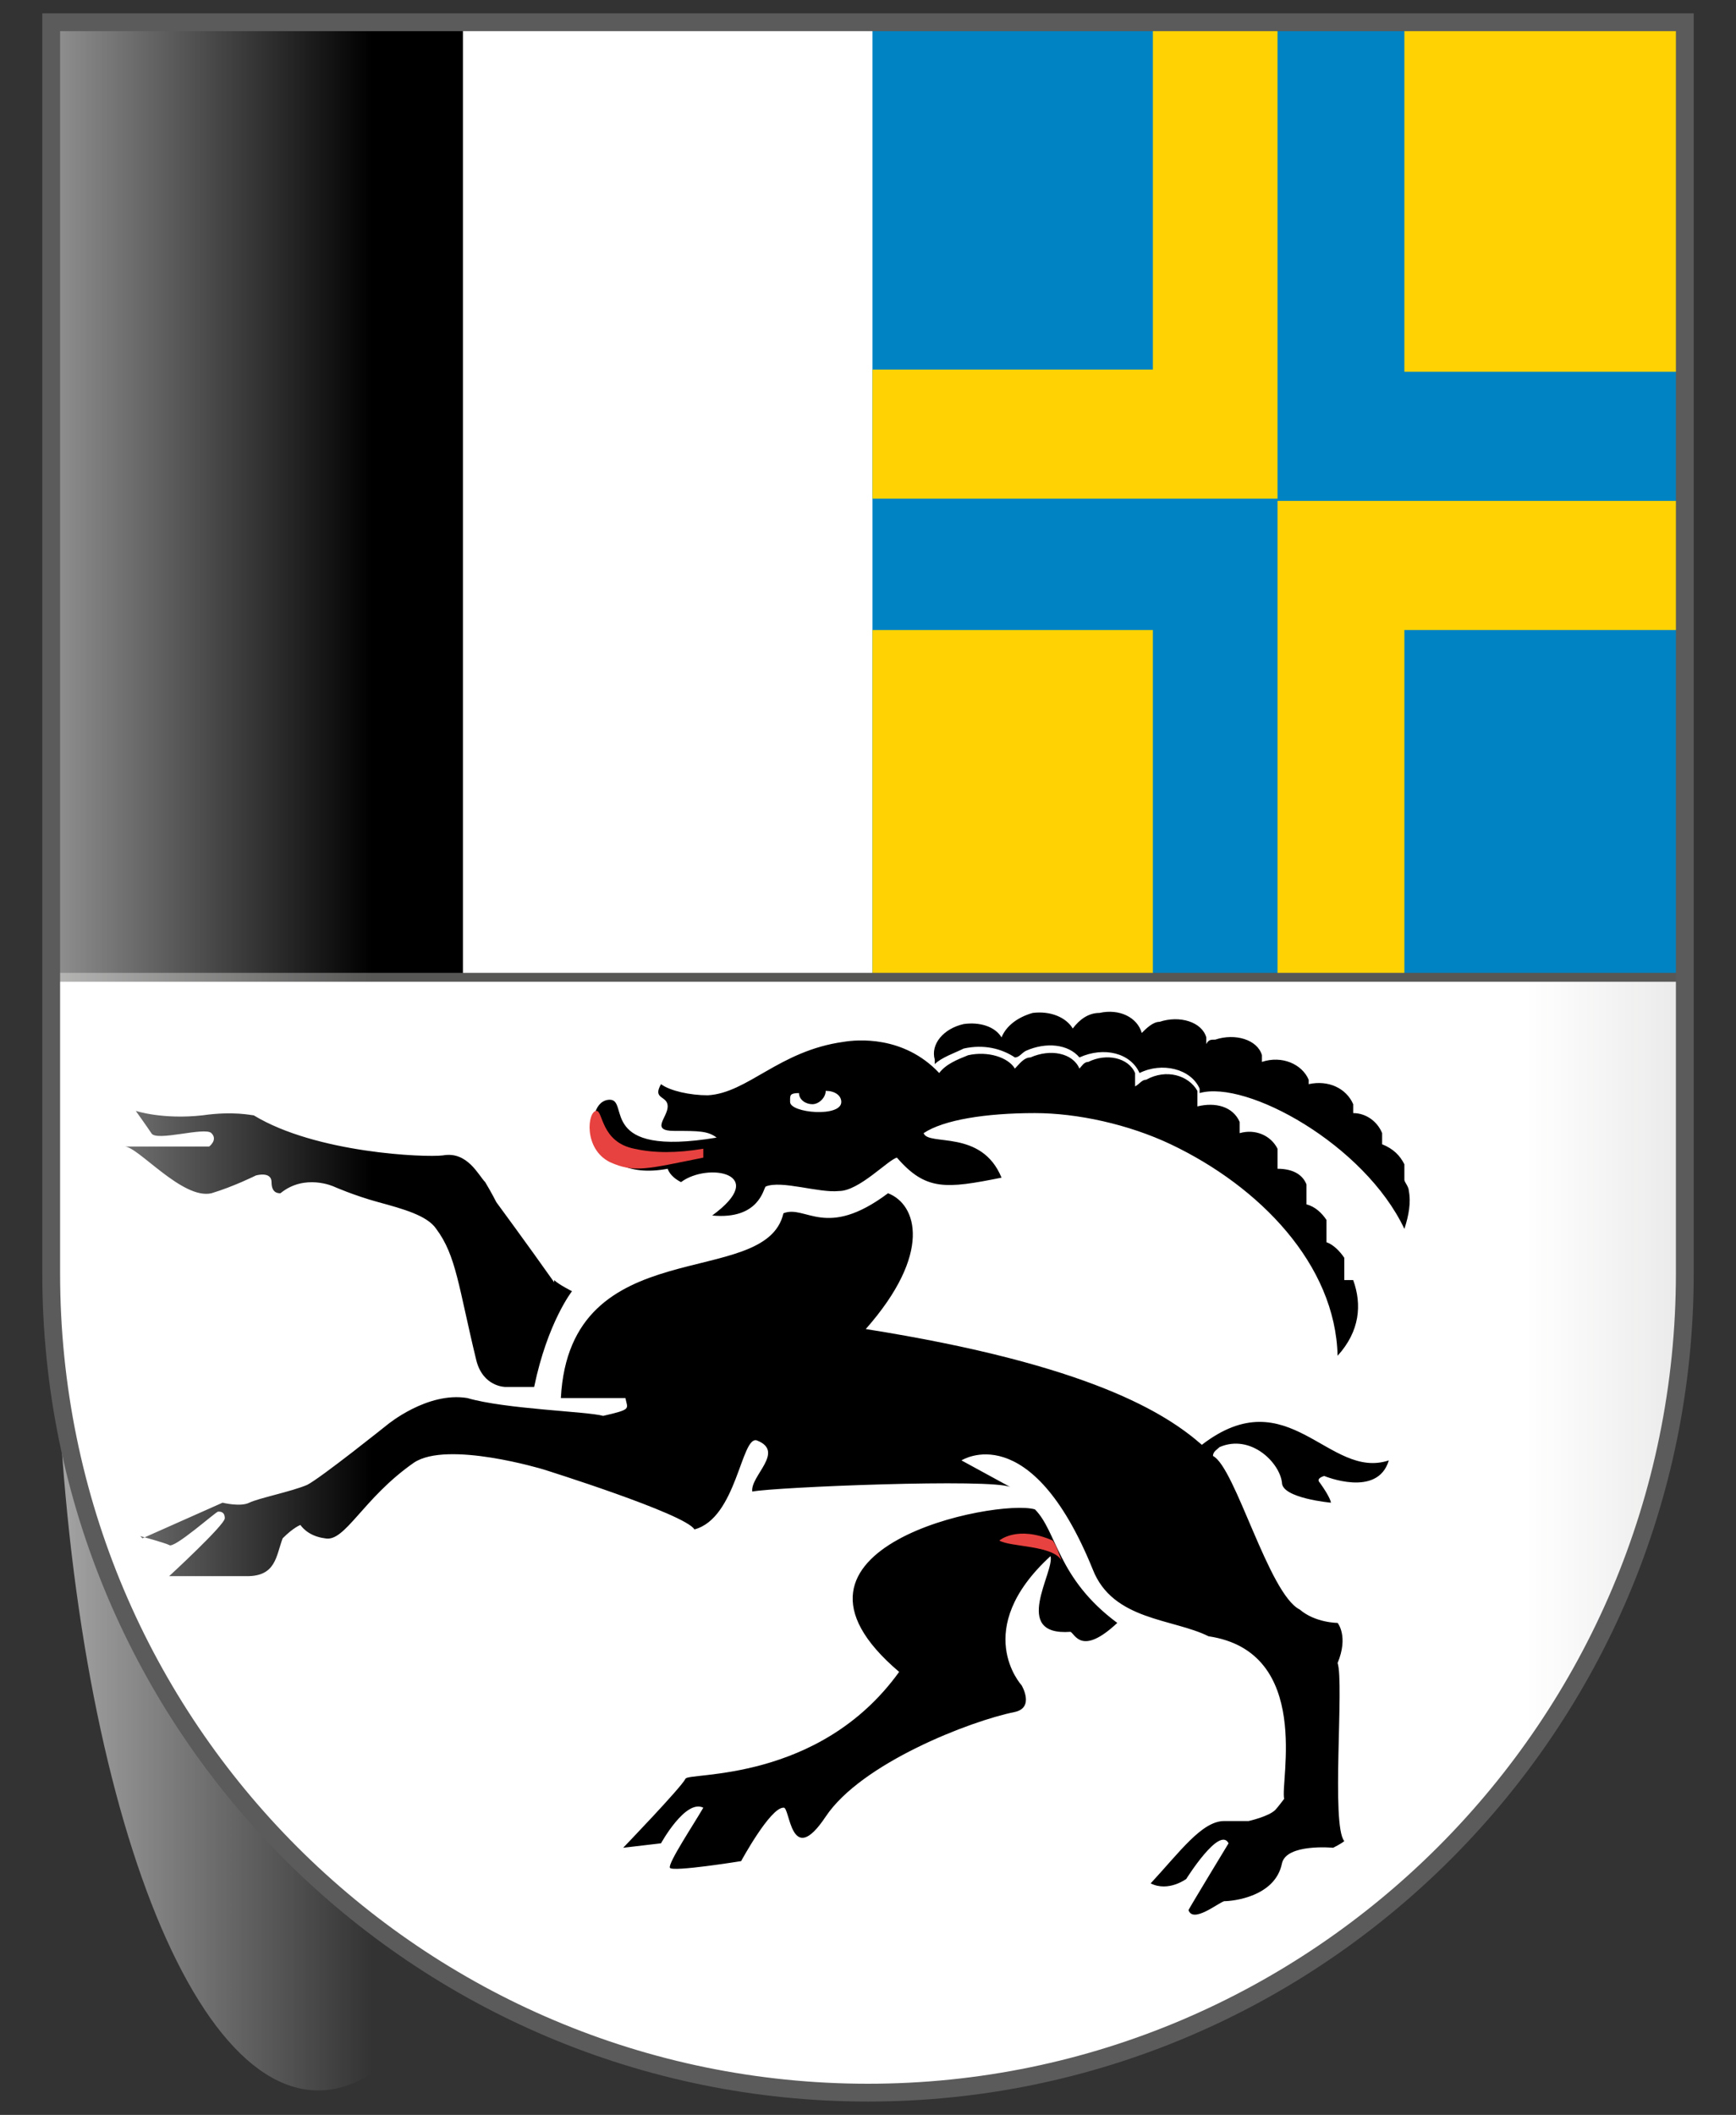 <?xml version="1.0" encoding="UTF-8"?>
<svg xmlns="http://www.w3.org/2000/svg" xmlns:xlink="http://www.w3.org/1999/xlink" version="1.1" viewBox="0 0 78 95">
  <rect x="0" y="0" width="78" height="95" fill="#333333" stroke="none"/>
  <defs>
    <style>
      .cls-1 {
        fill: #e7423f;
      }

      .cls-2 {
        fill: url(#Unbenannter_Verlauf_2);
      }

      .cls-3 {
        fill: url(#Unbenannter_Verlauf_4);
      }

      .cls-4 {
        fill: #ffd303;
      }

      .cls-5 {
        fill: #fff;
      }

      .cls-6 {
        stroke: #5a5b5a;
        stroke-width: .8px;
      }

      .cls-6, .cls-7 {
        fill: none;
      }

      .cls-8 {
        fill: #0083c2;
      }

      .cls-9 {
        opacity: .7;
      }

      .cls-7 {
        stroke: #575756;
        stroke-width: .4px;
      }
    </style>
    <linearGradient id="Unbenannter_Verlauf_2" data-name="Unbenannter Verlauf 2" x1="2.3" y1="-729.5" x2="75.9" y2="-729.5" gradientTransform="translate(0 777)" gradientUnits="userSpaceOnUse">
      <stop offset="0" stop-color="#262624" stop-opacity=".1"/>
      <stop offset="0" stop-color="#262624" stop-opacity="0"/>
      <stop offset=".9" stop-color="#262624" stop-opacity="0"/>
      <stop offset="1" stop-color="#262624" stop-opacity=".1"/>
    </linearGradient>
    <linearGradient id="Unbenannter_Verlauf_4" data-name="Unbenannter Verlauf 4" x1="2.5" y1="-729.5" x2="26.2" y2="-729.5" gradientTransform="translate(0 777)" gradientUnits="userSpaceOnUse">
      <stop offset="0" stop-color="#fff" stop-opacity=".8"/>
      <stop offset=".6" stop-color="#fff" stop-opacity="0"/>
    </linearGradient>
  </defs>
  <!-- Generator: Adobe Illustrator 28.6.0, SVG Export Plug-In . SVG Version: 1.2.0 Build 709)  -->
  <g>
    <g id="Ebene_1">
      <g id="Ebene_1-2" data-name="Ebene_1">
        <g id="layer1">
          <path id="path1899" class="cls-5" d="M2.3,1v56.2c0,20.4,16.5,36.8,36.7,36.8s36.7-16.5,36.7-36.8V1H2.3Z"/>
        </g>
        <g id="Black">
          <path class="cls-2" d="M39.1,1h36.8v56.3c0,20.2-16.4,36.6-36.8,36.6S2.3,77.6,2.3,57.3V1h36.8Z"/>
        </g>
        <g id="Ebene_2-2">
          <g>
            <path d="M20.8,43.9H2.3V1h18.5v42.9h0ZM63.3,53.5c0-.2-.2-.4-.2-.5v-.7c-.2-.4-.5-.7-1-.9v-.5c-.2-.5-.7-.9-1.3-.9v-.4c-.3-.7-1.1-1.1-2-.9v-.2c-.3-.7-1.2-1.1-2.1-.8h0v-.3c-.2-.7-1.2-1-2.1-.7-.2,0-.3,0-.4.2v-.3c-.2-.7-1.2-1-2.1-.7-.3,0-.6.3-.8.5-.2-.7-1-1.1-1.9-.9-.5,0-.9.3-1.2.7-.3-.5-1-.8-1.8-.7-.7.2-1.2.6-1.4,1.1-.3-.5-1-.7-1.7-.6-.9.2-1.5.9-1.3,1.6v.2c.3-.3.9-.5,1.3-.7.9-.2,1.7,0,2.3.4.2,0,.3-.2.5-.3.9-.4,1.9-.3,2.4.3h0c1.1-.5,2.3-.2,2.7.7h0c1-.5,2.3-.2,2.7.7v.2c2.1-.6,7.4,2.3,9.2,6.1.2-.6.3-1.2.2-1.7M35.5,49.4c0-.2,0-.3.4-.3,0,.3.3.5.6.5s.6-.3.6-.6h0c.4,0,.7.2.7.5,0,.7-2.3.5-2.3,0M60.4,57.5v-1c-.2-.3-.5-.6-.8-.7v-1c-.2-.3-.5-.6-.9-.7v-.9c-.2-.5-.7-.7-1.3-.7v-.9c-.3-.6-1-.9-1.7-.7v-.5c-.3-.7-1.1-.9-1.9-.7v-.7c-.4-.7-1.4-1-2.3-.5-.2,0-.3.2-.5.3v-.6c-.3-.7-1.3-.9-2.1-.5-.2,0-.3.2-.4.3-.3-.7-1.3-.9-2.2-.5-.3,0-.5.3-.7.5-.3-.5-1.2-.8-2.1-.6-.5.2-1,.4-1.3.8-1.6-1.7-3.7-1.5-4.3-1.4-2.9.4-4.3,2.3-6.1,2.4-.8,0-1.7-.2-2.1-.5-.4.7.3.5.3,1s-.8,1.1.3,1.1,1.5,0,1.9.3c-5.4.9-3.9-1.7-4.8-1.7-1.3,0-1.1,3.8,2.6,3.1.1.3.4.5.6.6,1.2-.9,4-.4,1.4,1.5,2.1.2,2.3-1.2,2.4-1.3.7-.3,2.4.3,3.3.2.9,0,2.2-1.4,2.6-1.5,1.3,1.5,2.2,1.4,4.7.9-.9-2.2-3.3-1.4-3.5-2,.9-.6,2.8-.9,5-.9h0c1.9,0,4.2.5,6.1,1.4,4,1.9,7.4,5.4,7.5,9.5,1-1.1,1.1-2.3.7-3.4M46.5,67.8c1,1,1,3.1,3.7,5.1-1.6,1.5-1.9.5-2.1.4-2.7.2-.7-2.7-.9-3.4-3.6,3.3-1.3,5.8-1.3,5.8,0,0,.6,1-.3,1.2-2,.4-6.9,2.3-8.5,4.7s-1.6-.5-1.9-.4c-.6,0-1.9,2.4-1.9,2.4,0,0-3.1.5-3.2.3s1.1-2,1.5-2.7c-.8-.4-1.9,1.6-1.9,1.6l-1.7.2s2.6-2.7,2.8-3.1c.1-.3,6,.2,9.6-4.8-6.6-5.6,4.4-7.8,6.1-7.3M6.3,69s1.1.3,1.3.4c.2.2,2.1-1.5,2.2-1.5s.3,0,.3.3-2.5,2.6-2.5,2.6h3.5c1.3,0,1.3-.9,1.6-1.7.5-.5.8-.6.8-.6,0,0,.3.5,1.1.6.9.2,1.7-1.8,4-3.4,1.5-1,5.8.3,5.8.3,0,0,6.4,2,6.8,2.7,1.9-.5,2.1-4.2,2.8-4,1.3.5-.3,1.6-.2,2.3,1-.2,10.8-.6,11.6-.2l-2.2-1.2s3.1-2,5.9,4.9c.9,2.3,3.6,2.2,5.2,3,4.7.7,3.2,6.6,3.4,7.3,0,0-.3.4-.4.5-.3.3-1.2.5-1.2.5h-1.1c-1,0-2,1.4-3.3,2.8.8.4,1.6-.2,1.6-.2,0,0,1.5-2.4,1.9-1.6,0,0-1.7,2.8-1.8,3,.2.6,1.3-.3,1.6-.4.4,0,2.3-.2,2.6-1.7.2-.9,2.3-.7,2.3-.7,0,0,.4-.2.5-.3-.6-.7,0-7.1-.3-8,.5-1.2,0-1.8,0-1.8,0,0-1,0-1.7-.6-1.4-.7-2.9-6.4-3.9-6.9,0-.2.2-.3.3-.4,1.4-.6,2.7.7,2.8,1.6,0,.7,2.2.9,2.2.9,0,0,0-.2-.5-.9-.2-.2.2-.3.2-.3,0,0,2.4,1,2.9-.7-2.7.9-4.5-3.7-8.4-.7-1.6-1.4-5-3.6-15.1-5.2,3-3.4,2.3-5.6,1-6.1-2.8,2.1-3.7.5-4.7.9-.8,3.5-9.6.7-10,8.3h2.9c.1.5.3.5-1,.8-.7-.2-4.4-.3-6.1-.8-1.8-.3-3.6,1.2-3.6,1.2,0,0-3,2.4-3.6,2.7-.7.3-2.2.6-2.6.8-.4.2-1.2,0-1.2,0l-3.6,1.6h0ZM24.9,57.5c.2.2.8.5.8.5,0,0-1.1,1.4-1.7,4.3h-1.3s-1,0-1.3-1.2c-.8-3.3-.9-4.7-1.8-5.9-.4-.6-1.5-.9-2.6-1.2s-2-.7-2-.7c0,0-1.3-.6-2.4.3-.1,0-.4,0-.4-.5s-.7-.3-.7-.3c0,0-1,.5-2,.8-1.3.3-3.3-2.1-3.9-2.1h3.8s.4-.3.1-.6c-.3-.3-2.5.4-2.7,0-.2-.3-.7-1-.7-1,0,0,1.2.4,3,.2,1.4-.2,2.2,0,2.3,0,2.8,1.7,7.7,1.9,8.5,1.8,1.1-.2,1.6.9,1.9,1.2.3.5.5.9.5.9,0,0,1.4,1.9,2.6,3.6"/>
            <path class="cls-1" d="M44.9,69.2s.8-.7,2.4,0c.2.3.2.4.4.9-.4-.7-2.3-.6-2.8-.9"/>
            <path class="cls-1" d="M26.8,49.9c.3,0,.2,1.4,1.7,1.7.9.2,1.9.2,3.1,0v.4c-2.5.5-3.1.7-4.2.2-1.2-.6-1-2.3-.6-2.3"/>
            <path class="cls-8" d="M39.2,1v42.9h36.6V1h-36.6Z"/>
          </g>
          <path class="cls-4" d="M75.7,16.7h-12.6V1h12.6v15.7h0ZM51.8,43.9h-12.6v-15.6h12.6s0,15.6,0,15.6ZM51.8,1v15.6h-12.6v5.8h18.2V1h-5.6ZM75.7,28.3v-5.8h-18.3v21.4h5.7v-15.6s12.6,0,12.6,0Z"/>
          <line class="cls-7" x1="2.3" y1="43.9" x2="75.7" y2="43.9"/>
        </g>
        <g id="Ebene_4" class="cls-9">
          <path class="cls-3" d="M14.3,1h11.8v56.3c0,20.2-5.3,36.6-11.8,36.6S2.5,77.4,2.5,57.2V1h11.8Z"/>
        </g>
        <g id="Rahmen">
          <path id="path3239" class="cls-6" d="M2.3,1v56.2c0,20.4,16.5,36.8,36.7,36.8s36.7-16.5,36.7-36.8V1H2.3Z"/>
        </g>
      </g>
    </g>
  </g>
</svg>